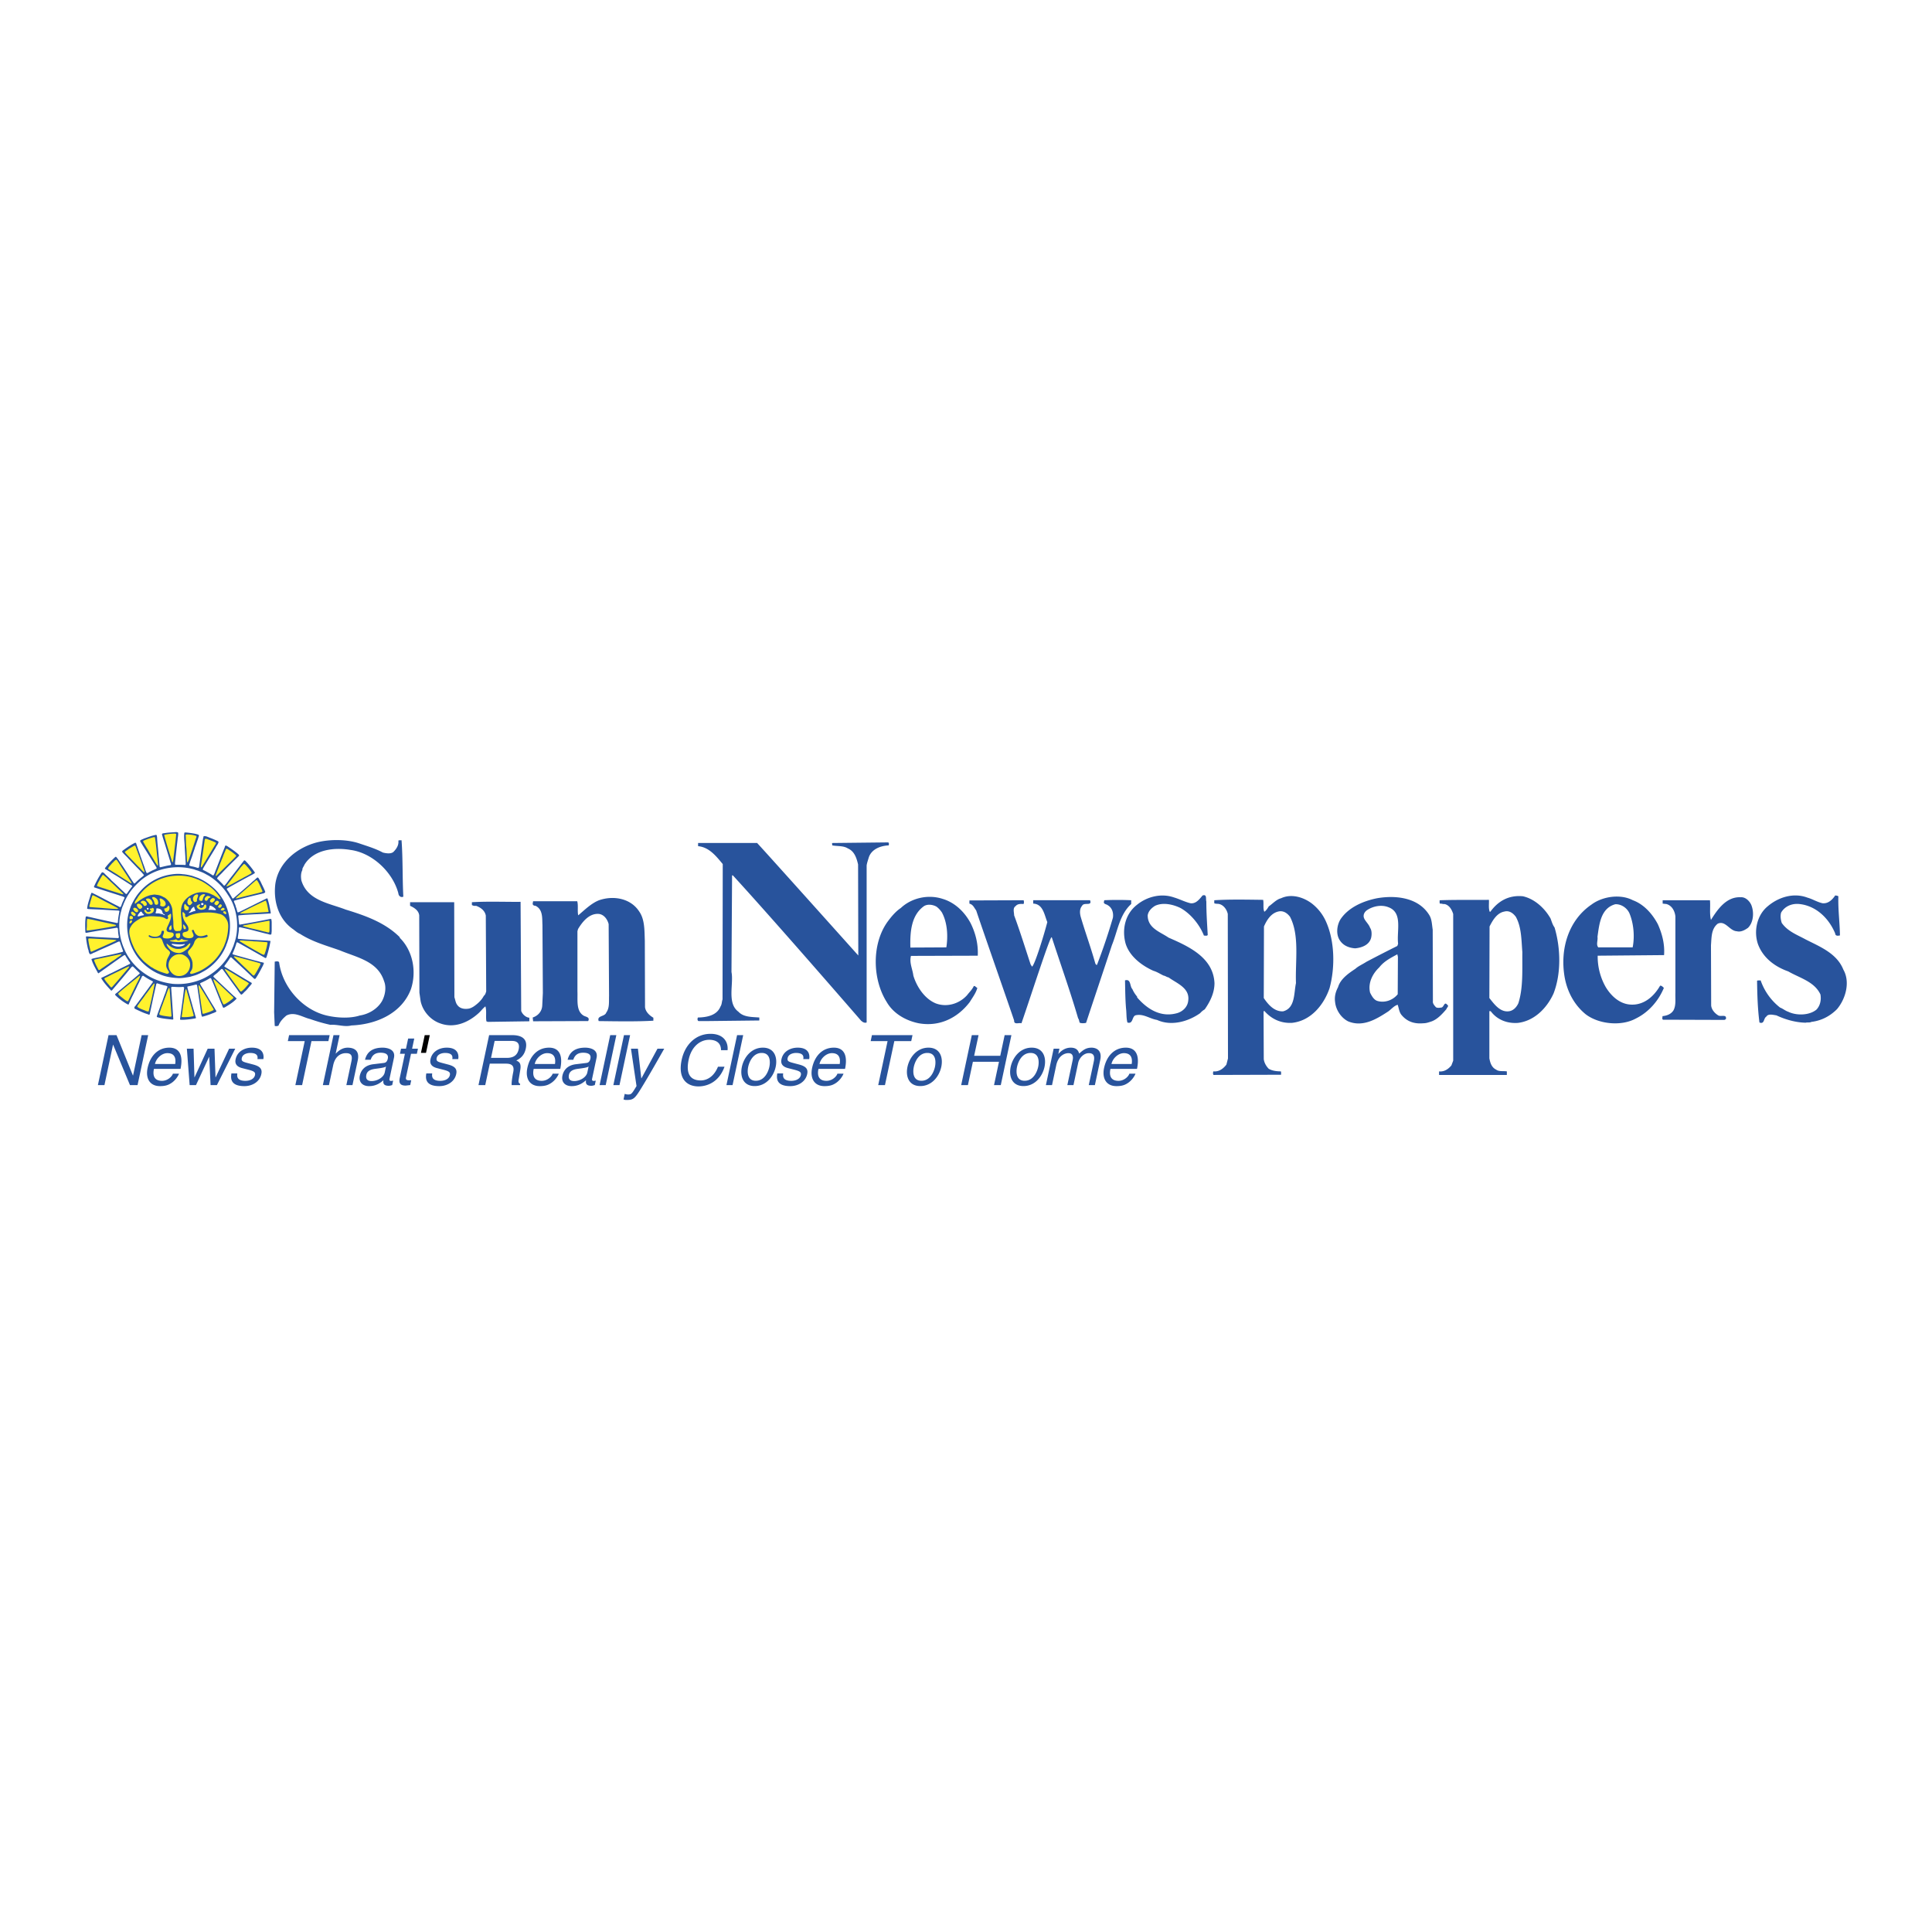<svg xmlns="http://www.w3.org/2000/svg" width="2500" height="2500" viewBox="0 0 192.756 192.756"><g fill-rule="evenodd" clip-rule="evenodd"><path fill="#fff" d="M0 0h192.756v192.756H0V0z"/><path d="M42.374 103.275h.506l-.376 1.77h-.507l.377-1.77z"/><path d="M38.198 85.058c.317.079.793.159 1.051-.06.297-.297.555-.674.496-1.13.099-.06.218-.02.317-.04.139 1.903.079 3.728.178 5.632-.258.119-.476-.08-.496-.337-.555-2.102-2.578-4.025-4.759-4.323-1.626-.278-3.688-.06-4.62 1.487-.06.178-.218.317-.198.516-.159.297-.159.693-.1 1.031.595 2.022 2.796 2.28 4.422 2.915 1.944.595 3.927 1.289 5.395 2.756v.059c1.309 1.289 1.705 3.371 1.11 5.136-.912 2.398-3.431 3.51-5.93 3.609-.713.178-1.368-.119-2.102-.061a16.475 16.475 0 0 1-2.003-.574c-.773-.178-1.567-.773-2.379-.357-.337.277-.655.615-.793 1.012-.099.039-.258.08-.377.02l-.06-1.348.06-5.057c.139-.02.337-.08.437.059.317 2.459 2.32 4.74 4.739 5.314 1.011.238 2.32.318 3.312 0 .892-.139 1.765-.654 2.22-1.447.298-.555.457-1.348.199-1.982-.634-2.003-2.717-2.36-4.422-3.074-1.349-.476-2.737-.853-3.966-1.646-.218-.079-.456-.277-.654-.437-1.448-.972-2.023-2.756-1.805-4.541.317-2.181 2.221-3.668 4.224-4.164 1.249-.297 2.855-.297 4.085.099.813.279 1.646.517 2.419.933zM88.606 84.046c.119.04.08.219.06.298-.833.04-1.705.377-1.983 1.189-.08.278-.179.536-.218.813v15.667c-.218.078-.396-.041-.555-.18-.139-.158-8.586-9.915-12.791-14.496h-.08l-.059 9.638c.238 1.189-.476 3.113.694 3.965.516.557 1.349.516 2.083.576v.297l-5.156.059h-.912c-.139-.078-.1-.256-.06-.355.892-.02 1.903-.199 2.26-1.111.139-.197.119-.477.199-.693l.02-13.505c-.674-.813-1.368-1.686-2.459-1.785v-.317h5.89c1.071 1.15 10.094 11.224 10.094 11.224l-.021-9.082c-.158-.674-.376-1.329-1.031-1.606-.436-.278-1.031-.199-1.547-.297l-.02-.238 5.592-.061zM118.768 90.115c.557.079.912-.417 1.211-.773.475-.159.297.377.377.595 0 1.15.078 2.241.139 3.352-.1.119-.258.04-.377.06-.416-1.071-1.309-2.182-2.34-2.757-.734-.356-1.746-.595-2.539-.218-.357.218-.674.535-.734.952 0 1.289 1.25 1.646 2.082 2.221 2.004.873 4.463 1.983 4.582 4.541 0 1.012-.477 1.904-.973 2.617a1.792 1.792 0 0 0-.455.377c-1.17.834-2.875 1.33-4.303.676-.754-.119-1.369-.656-2.162-.457-.357.158-.219.893-.793.715-.119-.438-.08-.953-.139-1.408-.08-.992-.08-1.865-.1-2.797.615-.178.457.596.734.873.119.277.277.516.475.754v.078c1.012 1.17 2.361 2.023 3.986 1.566.555-.158 1.051-.613 1.111-1.248.178-1.27-1.15-1.727-1.965-2.32-.178-.02-.316-.158-.494-.18-.338-.158-.654-.375-1.012-.475-1.15-.516-2.379-1.428-2.777-2.717-.396-1.448-.02-2.975 1.131-3.867.992-.812 2.42-1.189 3.709-.733.536.156 1.051.434 1.626.573zM181.828 90.115c.574.06.971-.337 1.27-.773.078 0 .217.02.316.079-.039 1.349.139 2.598.158 3.907-.197.04-.455.08-.475-.198-.615-1.487-1.885-2.756-3.57-2.935-.773-.079-1.467.238-1.824.853-.1.337-.039.714.061 1.031.594.853 1.547 1.19 2.379 1.646 1.389.714 3.113 1.369 3.768 3.015.713 1.25.219 2.936-.635 3.945-.713.715-1.566 1.15-2.559 1.27-.158.1-.396.02-.555.08-1.031-.02-2.043-.318-2.936-.734-.316-.039-.812-.199-1.01.139-.279.158-.16.773-.676.576-.178-1.389-.217-2.717-.238-4.166.1-.059.238-.02.357-.039a5.882 5.882 0 0 0 1.943 2.717c.277.1.516.318.814.416.812.396 2.102.377 2.814-.217.357-.377.496-.934.396-1.508-.594-1.289-2.082-1.646-3.211-2.301-1.35-.476-2.539-1.368-3.035-2.756-.436-1.328-.059-2.895.992-3.748 1.051-.893 2.559-1.388 3.967-.853.497.137.954.435 1.489.554zM174.729 90.293c.297.734.219 1.745-.336 2.281-.338.238-.715.437-1.111.337-.734-.04-1.131-1.11-1.904-.754-.654.516-.613 1.369-.674 2.162l.02 6.007c.041.398.338.754.695.973.236.178.891-.158.773.377l-.139.08-6.129-.02c-.139-.08-.039-.219-.059-.357.436-.041.873-.199 1.109-.596.258-.516.16-1.09.18-1.725v-7.635c-.061-.535-.338-1.07-.893-1.229l-.377-.04v-.337h4.719c.061.615-.059 1.348.1 1.963.654-1.051 1.547-2.34 2.975-2.261.476-.039.892.398 1.051.774zM63.779 90.948c.555.793.516 1.884.555 2.915l.02 6.624c.059.475.456.832.833 1.051v.297c-1.686.1-3.648.061-5.453.039-.218-.574.615-.416.753-.852.337-.457.258-1.07.278-1.666l-.04-7.159c-.119-.456-.436-.932-.951-1.012-.992-.099-1.686.813-2.103 1.507l-.06.218v6.009c.04.812-.158 1.924.595 2.398.198.139.694.139.476.555l-5.493.021-.04-.377c.555-.18.932-.635.952-1.211l.06-1.229-.04-6.802c-.04-.615.079-1.526-.694-1.903-.139 0-.298-.06-.278-.238l.04-.218h4.402c.119.437 0 .972.099 1.408.635-.536 1.309-1.209 2.083-1.507 1.429-.494 3.154-.197 4.006 1.132z" fill="#28539c"/><path d="M112.859 90.194c-1.17 1.071-1.35 2.697-1.924 4.105-.854 2.598-1.727 5.176-2.578 7.754-.197.039-.455.059-.635-.02-.059-.139-.059-.318-.158-.438-.793-2.717-1.746-5.373-2.617-8.05l-.041-.04c-.236.198-2.102 6.008-2.994 8.586-.258-.078-.752.18-.732-.277-.516-1.547-3.074-8.844-3.789-10.986-.217-.278-.297-.575-.673-.674v-.317l5.414-.02c.02.099.059.277-.02.376-.318-.02-.596-.02-.793.218-.299.198-.139.615-.139.912.594 1.606 1.109 3.272 1.645 4.898l.139.218c.258-.119 1.191-3.133 1.527-4.442-.297-.714-.416-1.805-1.408-1.844v-.337h5.672c.238.634-.615.159-.793.555-.277.317-.238.773-.119 1.17.457 1.547 1.012 3.054 1.447 4.621.061.04.08.139.158.099a59.324 59.324 0 0 0 1.588-4.7c.078-.516-.1-1.011-.516-1.249-.139-.119-.496-.099-.357-.417v-.079c.873-.04 1.805-.04 2.697 0v.378h-.001zM52 100.863c.119.336.476.654.812.674v.357l-4.145.059-.139-.059c-.079-.457.04-1.031-.099-1.488-.258.199-.457.477-.675.674-1.051.953-2.458 1.547-3.867 1.012-.952-.336-1.725-1.229-1.923-2.221l-.119-.832-.02-7.715c-.059-.496-.516-.773-.912-.952v-.357h4.402l.02 9.479c.099.277.119.596.337.832.258.318.714.377 1.13.299.317-.08.575-.277.833-.496.258-.219.496-.496.635-.773.159-.119.179-.277.238-.436l-.04-7.576c-.099-.516-.535-.813-.972-.972a.586.586 0 0 1-.416-.08v-.278c1.586-.099 3.529-.02 4.858-.039L52 100.863zM97.551 95.35c.059-1.15-.219-2.241-.695-3.212-.615-1.17-1.606-2.102-2.816-2.459-1.467-.476-3.113-.079-4.165.912-.535.357-.972.893-1.349 1.408-1.566 2.221-1.487 5.71-.059 7.972.674 1.17 1.923 1.863 3.192 2.121 2.102.377 3.907-.555 5.097-2.121.278-.457.614-.893.753-1.408-.119-.039-.238-.238-.355-.178-.179.375-.417.574-.675.912-.773.852-2.003 1.229-3.113.812-1.11-.457-1.903-1.646-2.241-2.777-.079-.654-.417-1.268-.238-1.962l6.664-.02zm-6.723-.813c-.04-1.546.079-3.212 1.348-4.125.357-.238.893-.159 1.25.04.198.139.416.377.555.595.536 1.012.615 2.32.436 3.471l-3.589.019zM130.846 90.115c-.834-.615-2.023-.972-3.035-.496-.475.119-.873.575-1.229.813-.1.178-.238.396-.438.535-.158-.337-.039-.813-.119-1.189-1.605-.02-3.33-.06-4.877.04v.297c.139.079.336.04.496.079.455.119.752.556.852.991l.02 14.417-.158.615c-.316.416-.754.734-1.309.674-.02.1-.059.299.039.357l6.723-.02c0-.119.02-.238-.02-.338-.436 0-.873-.059-1.209-.258-.258-.258-.457-.615-.496-.971l-.02-4.74c.02-.02.039-.059.078-.059.695.793 1.627 1.248 2.758 1.189 1.883-.199 3.172-1.785 3.746-3.451.576-2.121.516-4.759-.375-6.702a4.665 4.665 0 0 0-1.427-1.783zm-1.547 7.971c-.219 1.012-.061 2.5-1.289 2.816-.893.039-1.508-.713-1.924-1.328l.02-7.139c.277-.635.693-1.309 1.408-1.487.535-.139.932.178 1.189.516.971 1.863.516 4.401.596 6.622zM154.701 91.642c-.596-1.051-1.607-1.963-2.758-2.221-1.408-.139-2.479.476-3.252 1.547h-.059c-.139-.337-.061-.793-.08-1.189-1.705.02-3.193-.02-4.918.04 0 .099-.02.238.02.337.18-.02.299.06.477.04.477.119.715.556.854.991v14.635l-.18.477c-.297.355-.713.654-1.229.594v.357h6.762v-.357c-.357-.059-.793.041-1.07-.178-.457-.219-.596-.695-.674-1.131v-4.68c.039-.059.139-.02.178.039.635.814 1.625 1.191 2.676 1.111 1.646-.199 2.896-1.488 3.551-2.936.773-2.002.713-4.521.1-6.583-.201-.279-.279-.576-.398-.893zm-3.213 8.448c-.199.436-.555.793-1.031.812-.854.059-1.447-.812-1.863-1.328l.02-7.139c.297-.595.732-1.349 1.467-1.487.516-.139.893.178 1.15.516.574 1.031.555 2.3.654 3.529-.02 1.745.099 3.55-.397 5.097zM165.408 92.216c-.555-1.051-1.408-2.002-2.498-2.399-1.25-.655-3.035-.377-4.105.417-2.32 1.566-3.191 4.461-2.697 7.278.258 1.408.934 2.736 2.104 3.688 1.309.992 3.549 1.211 4.996.418 1.289-.635 2.262-1.766 2.797-3.055-.119-.1-.199-.238-.377-.219-.615 1.07-1.605 1.943-2.895 1.885-1.131-.039-2.004-.873-2.539-1.766a6.166 6.166 0 0 1-.793-3.113l6.623-.059c.08-1.111-.2-2.143-.616-3.075zm-2.517 2.301h-3.432c-.238-.278-.02-.694-.078-1.051.178-1.25.316-2.856 1.785-3.252.594-.02 1.168.376 1.406.912.418 1.011.535 2.3.319 3.391z" fill="#28539c"/><path d="M144.309 100.684c.021-.139.299-.316.08-.436-.297-.377-.318.258-.596.277-.158.02-.396.061-.535-.039-.139-.16-.336-.357-.297-.615l-.02-7.119c-.08-.496-.08-1.031-.338-1.448-1.051-1.725-3.271-2.022-5.215-1.686-1.389.278-2.855.912-3.648 2.102-.377.615-.477 1.567-.02 2.162.336.476.893.694 1.486.734.635-.06 1.389-.317 1.586-1.031.08-.317.08-.773-.098-1.011-.119-.357-.457-.635-.596-.952-.139-.337.039-.654.316-.833.576-.376 1.408-.555 2.104-.277 1.467.535.812 2.36.971 3.648l-.078.219a147.185 147.185 0 0 0-3.094 1.586c-.357.239-.793.417-1.092.694-.693.457-1.486 1.012-1.725 1.824-.238.457-.377.932-.297 1.488.078.793.594 1.566 1.289 1.924 1.506.635 2.895-.258 4.025-.992.297-.219.594-.576.932-.654.119.338.139.734.396 1.031.535.635 1.25.893 2.141.812.318 0 .576-.1.873-.197.598-.239 1.034-.735 1.45-1.211zm-4.858-1.487c-.496.613-1.309.873-2.004.674-.375-.1-.594-.516-.752-.832-.238-.992.277-1.924.912-2.52.475-.615 1.15-.952 1.805-1.309l.059.258-.02 3.729zM14.131 103.275h.653l-1.06 4.985h-.757l-1.677-4.026h-.014l-.856 4.026h-.653l1.061-4.985h.797l1.636 4.026h.014l.856-4.026zM17.859 107.121c-.058.174-.333.688-.856.992-.19.111-.456.25-1.039.25-1.021 0-1.46-.77-1.237-1.818.239-1.125.972-2.02 2.172-2.02 1.049 0 1.385.832 1.112 2.117h-2.652c-.161.756.1 1.193.801 1.193.576 0 1.011-.443 1.089-.715h.61v.001zm-.378-.965c.085-.562-.041-1.084-.783-1.084-.562 0-1.117.521-1.237 1.084h2.02zM19.553 108.26h-.632l-.276-3.631h.667l.087 2.853h.014l1.308-2.853h.68l.101 2.853h.014l1.342-2.853h.611l-1.827 3.631h-.632l-.137-2.813h-.014l-1.306 2.813zM25.685 105.664c.042-.23.04-.611-.731-.611-.188 0-.735.062-.831.514-.063.299.109.367.556.486l.578.152c.717.188.921.465.816.957-.159.75-.873 1.201-1.692 1.201-1.437 0-1.364-.832-1.292-1.27h.59c-.04.283-.054.742.807.742.437 0 .87-.174.956-.576.062-.291-.119-.389-.611-.521l-.671-.172c-.48-.125-.759-.383-.652-.883.17-.797.906-1.158 1.621-1.158 1.298 0 1.185.957 1.146 1.139h-.59zM28.843 103.275h4.047l-.127.598h-1.687l-.933 4.387h-.674l.933-4.387h-1.686l.127-.598zM35.167 108.26h-.611l.505-2.375c.105-.492.034-.812-.549-.812-.5 0-1.076.293-1.27 1.209l-.421 1.979h-.61l1.06-4.984h.61l-.391 1.84h.014c.222-.229.604-.59 1.188-.59.562 0 1.221.229 1.001 1.264l-.526 2.469zM36.418 105.732c.212-.867.86-1.207 1.756-1.207.292 0 1.329.082 1.131 1.014l-.444 2.088c-.032.154.03.217.155.217.056 0 .135-.016.208-.029l-.094.445c-.11.027-.209.068-.348.068-.542 0-.566-.277-.527-.555-.291.256-.729.59-1.438.59-.667 0-1.048-.424-.916-1.049.065-.305.306-1.012 1.346-1.137l1.033-.125c.148-.016.334-.07.411-.432.081-.381-.152-.59-.729-.59-.694 0-.881.424-.982.701h-.562v.001zm2.092.674c-.113.076-.278.131-1.055.229-.307.041-.806.133-.902.59-.084.396.066.633.524.633.569 0 1.203-.369 1.307-.854l.126-.598zM41.007 105.137l-.502 2.359c-.061.285.183.285.308.285h.215l-.102.479c-.227.021-.406.049-.469.049-.604 0-.663-.34-.57-.777l.509-2.395h-.493l.108-.508h.493l.216-1.014h.611l-.216 1.014h.583l-.108.508h-.583zM45.127 105.664c.042-.23.04-.611-.731-.611-.187 0-.735.062-.831.514-.063.299.109.367.556.486l.578.152c.717.188.922.465.817.957-.16.75-.873 1.201-1.692 1.201-1.437 0-1.364-.832-1.292-1.27h.59c-.04.283-.054.742.807.742.438 0 .87-.174.956-.576.062-.291-.119-.389-.611-.521l-.671-.172c-.48-.125-.759-.383-.653-.883.17-.797.906-1.158 1.621-1.158 1.298 0 1.185.957 1.146 1.139h-.59zM48.413 108.26h-.674l1.061-4.984h2.304c.819 0 1.578.285 1.354 1.34-.157.736-.589 1.006-.948 1.193.259.119.518.244.397.938l-.15.902c-.052.277-.04.381.144.5l-.024.111h-.827c-.033-.307.108-1.062.147-1.25.087-.41.105-.889-.7-.889h-1.631l-.453 2.139zm.577-2.715h1.562c.493 0 1.04-.125 1.197-.861.164-.77-.385-.832-.718-.832h-1.68l-.361 1.693zM55.748 107.121c-.058.174-.333.688-.857.992-.19.111-.456.25-1.039.25-1.021 0-1.46-.77-1.237-1.818.239-1.125.971-2.02 2.172-2.02 1.048 0 1.385.832 1.111 2.117h-2.651c-.161.756.1 1.193.801 1.193.576 0 1.011-.443 1.089-.715h.611v.001zm-.378-.965c.085-.562-.041-1.084-.783-1.084-.562 0-1.117.521-1.236 1.084h2.019zM56.632 105.732c.212-.867.861-1.207 1.756-1.207.291 0 1.329.082 1.131 1.014l-.444 2.088c-.033.154.03.217.155.217.056 0 .135-.016.208-.029l-.095.445c-.11.027-.209.068-.348.068-.542 0-.566-.277-.528-.555-.291.256-.729.59-1.438.59-.666 0-1.048-.424-.915-1.049.065-.305.306-1.012 1.346-1.137l1.033-.125c.148-.016.334-.07.411-.432.081-.381-.152-.59-.729-.59-.694 0-.881.424-.982.701h-.561v.001zm2.092.674c-.113.076-.278.131-1.055.229-.308.041-.806.133-.903.59-.084.396.067.633.525.633.569 0 1.203-.369 1.306-.854l.127-.598zM60.432 108.26h-.611l1.06-4.985h.611l-1.06 4.985zM61.806 108.26h-.611l1.06-4.985h.611l-1.06 4.985zM65.597 104.629h.673c-.676 1.188-1.345 2.375-2.062 3.561-.889 1.473-.969 1.555-1.754 1.555-.09 0-.153-.027-.245-.055l.118-.557a.926.926 0 0 0 .354.064c.32 0 .374-.092.825-.84l-.554-3.729h.694l.336 2.957h.014l1.601-2.956zM71.936 104.775c-.001-.875-.696-1.035-1.175-1.035-.902 0-1.773.666-2.052 1.979-.25 1.174-.025 2.076 1.21 2.076.438 0 1.238-.209 1.714-1.369h.652c-.678 1.883-2.223 1.965-2.597 1.965-1.131 0-2.085-.734-1.678-2.65.327-1.535 1.427-2.596 2.878-2.596 1.284 0 1.78.797 1.701 1.631h-.653v-.001zM73.089 108.26h-.611l1.061-4.985h.61l-1.06 4.985zM76.111 104.525c1.159 0 1.479.979 1.279 1.916-.199.936-.935 1.916-2.094 1.916-1.16 0-1.479-.98-1.279-1.916.199-.937.935-1.916 2.094-1.916zm-.703 3.303c.875 0 1.247-.9 1.35-1.387s.115-1.389-.76-1.389-1.247.902-1.351 1.389c-.102.487-.113 1.387.761 1.387zM80.144 105.664c.042-.23.04-.611-.73-.611-.188 0-.735.062-.832.514-.063.299.109.367.557.486l.578.152c.717.188.921.465.816.957-.159.75-.873 1.201-1.692 1.201-1.437 0-1.364-.832-1.292-1.27h.59c-.04.283-.054.742.807.742.438 0 .87-.174.956-.576.062-.291-.119-.389-.611-.521l-.672-.172c-.479-.125-.758-.383-.652-.883.169-.797.906-1.158 1.621-1.158 1.298 0 1.185.957 1.146 1.139h-.59zM84.158 107.121c-.058.174-.333.688-.856.992-.19.111-.456.25-1.039.25-1.021 0-1.46-.77-1.237-1.818.239-1.125.971-2.02 2.172-2.02 1.048 0 1.385.832 1.111 2.117h-2.651c-.161.756.1 1.193.801 1.193.576 0 1.011-.443 1.089-.715h.61v.001zm-.378-.965c.085-.562-.04-1.084-.783-1.084-.562 0-1.117.521-1.236 1.084h2.019zM86.994 103.275h4.047l-.128.598h-1.686l-.934 4.387h-.673l.933-4.387h-1.686l.127-.598zM92.633 104.525c1.159 0 1.479.979 1.279 1.916-.199.936-.936 1.916-2.094 1.916-1.159 0-1.479-.98-1.279-1.916.2-.937.935-1.916 2.094-1.916zm-.703 3.303c.875 0 1.247-.9 1.351-1.387s.115-1.389-.76-1.389-1.247.902-1.35 1.389c-.104.487-.115 1.387.759 1.387zM100.234 103.275h.674l-1.06 4.985h-.674l.494-2.326h-2.602l-.496 2.326h-.673l1.061-4.985h.673l-.44 2.063h2.604l.439-2.063zM102.932 104.525c1.158 0 1.479.979 1.279 1.916-.199.936-.936 1.916-2.096 1.916-1.158 0-1.479-.98-1.279-1.916.201-.937.935-1.916 2.096-1.916zm-.703 3.303c.875 0 1.246-.9 1.35-1.387s.115-1.389-.76-1.389-1.246.902-1.35 1.389-.115 1.387.76 1.387zM105.123 104.629h.576l-.109.514h.014c.172-.195.574-.617 1.229-.617.652 0 .775.395.838.59.379-.34.674-.59 1.236-.59.389 0 1.082.201.865 1.221l-.535 2.514h-.611l.5-2.346c.105-.5.025-.842-.494-.842-.514 0-.957.486-1.061.973l-.471 2.215h-.611l.535-2.514c.064-.305.023-.674-.428-.674-.346 0-1.004.223-1.215 1.209l-.42 1.979h-.611l.773-3.632zM113.287 107.121c-.057.174-.334.688-.855.992-.191.111-.457.25-1.039.25-1.021 0-1.461-.77-1.238-1.818.24-1.125.971-2.02 2.172-2.02 1.049 0 1.385.832 1.111 2.117h-2.65c-.162.756.1 1.193.801 1.193.576 0 1.01-.443 1.088-.715h.61v.001zm-.377-.965c.084-.562-.041-1.084-.783-1.084-.562 0-1.117.521-1.236 1.084h2.019zM17.773 83.078c.029.243-.047.477-.057.719-.033.262-.066.542-.095.814l-.104.929c-.01.214-.062.471-.057.68.004.02.028.034.043.053.314.009.662 0 .966.028.047-.004.042-.052.062-.081-.009-.243-.033-.514-.042-.776l-.058-.885c-.004-.495-.1-.966-.042-1.471.066-.057.162-.024.252-.024.371.043.747.086 1.095.19.043.015.1.034.105.09.019.119-.062.195-.072.305-.076.224-.157.448-.233.676-.034.105-.09.2-.105.314-.028.066-.043.147-.076.209-.023.096-.062.181-.09.272-.081.281-.186.547-.281.818-.029.138-.095.257-.105.405.143.1.329.09.486.143.138.028.267.085.404.109.114-.033.096-.181.119-.281.128-.866.229-1.747.362-2.613l.067-.276c.238-.038.447.1.662.172.238.09.471.19.705.3.043.028.119.057.119.128-.043.219-.224.371-.305.576-.4.657-.805 1.3-1.19 1.962-.023.066-.085.124-.071.195.052.062.138.09.214.124.257.143.515.276.767.448.024 0 .053.023.076.004.129-.181.172-.395.262-.595.286-.728.557-1.466.857-2.189.019-.072.038-.153.095-.195.138.023.243.119.357.19.319.214.652.447.942.709.02.048.086.095.029.148-.547.533-1.076 1.038-1.59 1.585-.181.209-.433.409-.585.628.01.091.095.134.148.186.171.181.366.347.514.542.024.005.057.019.086.005.2-.214.357-.457.528-.681.486-.61.929-1.195 1.399-1.805.034-.033.077-.028.114-.009.357.357.7.79.981 1.204-.009.09-.128.11-.181.163a83.9 83.9 0 0 0-2.604 1.428.093.093 0 0 0-.005.095c.038.043.047.1.095.128.038.081.105.157.143.229.09.162.205.324.286.5.033.029.076.066.119.033.662-.581 1.343-1.143 1.985-1.737.138-.086.247-.219.381-.333.033 0 .071-.029.1 0 .105.1.129.238.229.352.029.096.086.162.115.257.124.252.257.509.357.766.052.096-.062.134-.104.177-.991.238-1.981.466-2.957.738-.038.014-.047.038-.052.066.034.153.119.286.162.433.02.1.053.19.096.281.01.095.052.176.066.267.015.048.015.109.071.128.1-.014.186-.067.276-.109.871-.419 1.737-.866 2.614-1.29.033-.01.057.014.071.038.076.262.157.529.205.805-.01.01-.014.02-.01.033.062.038.029.148.062.215.019.133.067.266.057.409-.062.043-.147-.01-.219.019-.476.024-.919.057-1.395.071l-.933.052-.633.053c-.029.005-.048.038-.057.062.028.271.052.562.09.838l.048.029a91.072 91.072 0 0 0 3.008-.562c.052-.005.143-.023.162.038l.028.248v.904a2.59 2.59 0 0 1-.038.338c-.147.081-.291-.043-.442-.048l-.167-.042-.943-.243a30.904 30.904 0 0 0-1.604-.381c-.143.043-.047.219-.085.324-.024.262-.081.514-.105.781.004.038.038.052.072.062 1.019.086 2.099.119 3.156.195.048.024.024.09.019.129a10.89 10.89 0 0 1-.381 1.499c-.019.029-.028.062-.057.086l-.071-.004c-.919-.519-1.853-1.057-2.776-1.562-.043-.005-.077.033-.09.067a7.21 7.21 0 0 1-.396 1.057c-.01.043.024.076.058.085.747.219 1.5.424 2.252.624.166.043.333.076.49.138.109 0 .205.047.309.062.024.018.01.052.015.08-.01.053-.053.086-.057.143a19.63 19.63 0 0 1-.562 1.043c-.081.115-.144.262-.253.357-.138-.01-.219-.162-.324-.238-.295-.281-.542-.523-.852-.805a88.158 88.158 0 0 0-1.205-1.114c-.071-.028-.1.047-.143.086-.167.29-.367.524-.548.795.015.061.086.08.129.113.862.516 1.742 1.057 2.604 1.557.038.119-.109.195-.152.285-.19.201-.324.41-.533.582-.119.109-.205.256-.367.309-.181-.189-.305-.398-.457-.609a144.17 144.17 0 0 1-1.391-1.928c-.038-.014-.081-.053-.119-.02-.114.076-.19.186-.29.258-.038.043-.091.086-.129.133-.038.02-.076.057-.114.082-.081.07-.19.137-.267.229-.019.057.043.1.081.143.643.613 1.295 1.223 1.947 1.838.038.004.038.051.076.051.066.068.128.129.205.195l-.01.039c-.348.371-.762.609-1.162.852-.052.01-.095.053-.157.033-.095-.123-.119-.305-.2-.441-.338-.83-.647-1.666-1.014-2.48-.028-.043-.081-.025-.123-.016-.3.186-.61.338-.929.477-.095.072.014.158.033.234.367.6.724 1.203 1.081 1.799.128.209.262.404.38.633a.317.317 0 0 1 .09.176c-.171.125-.376.168-.562.252a8.417 8.417 0 0 1-.857.271c-.104-.146-.1-.352-.133-.537-.104-.824-.238-1.633-.348-2.451-.023-.082-.014-.191-.1-.229-.286.066-.571.137-.862.195-.057.018-.029.08-.029.119.181.689.391 1.371.571 2.061.058.143.076.301.138.438.034.162.081.32.138.473 0 .037.005.084-.043.09-.485.086-.985.156-1.504.143-.071-.086-.005-.195-.005-.291.124-.98.271-1.928.376-2.912-.052-.115-.181-.062-.286-.068-.304.025-.619-.014-.928-.018-.128.033-.057.195-.066.285.076.957.133 1.961.2 2.932 0 .039-.043.033-.062.053-.538-.062-1.085-.096-1.581-.256-.014-.109.048-.201.072-.301.162-.443.324-.885.495-1.324.095-.262.176-.527.286-.779.028-.115.081-.225.109-.338.029-.105.104-.201.086-.32-.119-.076-.271-.08-.41-.123-.2-.057-.405-.109-.604-.182-.128.029-.09.182-.133.271l-.257 1.143c-.114.562-.238 1.125-.357 1.686-.071.076-.167-.01-.243-.029-.409-.127-.79-.318-1.176-.498-.014-.025-.038-.025-.057-.033-.09-.035-.034-.115-.043-.188.119-.1.186-.236.286-.352.524-.715 1.042-1.404 1.552-2.123.02-.08-.085-.096-.133-.133a7.12 7.12 0 0 1-.819-.49c-.167-.02-.167.189-.243.285-.119.242-.238.494-.366.732-.02.086-.076.158-.1.229-.095.205-.2.387-.286.59-.176.324-.324.678-.472 1.016-.066.051-.124-.035-.186-.049a5.472 5.472 0 0 1-1.161-.895c-.01-.113.133-.186.204-.238.743-.646 1.485-1.219 2.238-1.885.033-.072-.052-.109-.085-.152-.21-.186-.381-.386-.595-.571-.081.015-.124.058-.176.124-.624.771-1.276 1.523-1.909 2.275-.033.004-.062.023-.091 0-.371-.4-.7-.762-.966-1.199-.005-.102.119-.096.181-.139.2-.096.405-.191.6-.295.076-.029.147-.072.224-.1.619-.301 1.228-.615 1.847-.914.086-.119-.071-.196-.119-.301-.119-.186-.243-.362-.343-.552-.024-.023-.066-.043-.1-.023-.286.171-.533.371-.819.562l-.743.528c-.319.234-.676.477-1 .719-.081 0-.086-.094-.124-.143-.181-.328-.357-.646-.495-.985-.019-.1-.09-.19-.085-.291.029-.033.076-.019.104-.043.329-.085.676-.133 1.009-.219.671-.143 1.348-.276 2.004-.462.072-.081-.019-.176-.038-.257-.085-.243-.176-.48-.248-.728-.024-.048-.076-.043-.119-.034-.128.043-.242.109-.366.162a63.62 63.62 0 0 1-1.404.628c-.219.095-.434.205-.648.3-.157.038-.276.167-.442.171-.124-.114-.138-.291-.162-.442-.034-.005-.015-.043-.034-.058a8.286 8.286 0 0 1-.214-1.247l.048-.033.957.066c.728.038 1.471.081 2.209.109.147-.062.019-.233.033-.352-.053-.195-.029-.429-.072-.628-.028-.053-.09-.062-.143-.048-.99.167-1.985.31-2.961.495-.052.005-.114 0-.128-.057-.015-.515-.039-1.067.042-1.548.128-.076.243.033.372.029.904.209 1.804.415 2.718.595.053.01.105-.005.115-.057.009-.381.09-.748.152-1.119-.023-.043-.076-.053-.128-.058l-1.2-.066c-.6-.048-1.195-.057-1.794-.09-.029-.024-.09.005-.1-.052.048-.472.224-.905.348-1.357.042-.067.042-.157.104-.214.096.024.176.076.262.114.805.396 1.609.852 2.414 1.243.057.043.124.085.2.067.1-.114.114-.276.181-.41.066-.176.166-.338.224-.519.005-.066-.066-.066-.104-.091-.143-.071-.31-.095-.458-.157-.814-.257-1.628-.519-2.447-.776-.048-.024-.048-.086-.024-.119a9.65 9.65 0 0 1 .733-1.338.207.207 0 0 1 .109-.057.45.45 0 0 1 .2.133c.229.252.5.448.69.686.057.048.095.081.143.134.276.238.562.528.833.78.138.124.29.271.433.409.028.015.071.029.105.015.167-.243.342-.49.538-.738.01-.029.015-.047-.004-.076-.605-.381-1.229-.8-1.852-1.167a24.811 24.811 0 0 0-.819-.5c-.043-.023-.043-.071-.019-.104.3-.405.643-.752 1.005-1.09.023-.023.076-.038.104-.014.252.29.438.633.671.952.367.552.714 1.104 1.09 1.671.019.033.057.014.09.019.271-.267.528-.504.819-.714.023-.048.119-.072.081-.143a9.207 9.207 0 0 0-.648-.7l-.89-.928c-.19-.229-.447-.429-.624-.671.005-.077.09-.143.152-.181.362-.262.738-.519 1.133-.714.062-.024.105.024.124.071.033.104.066.205.1.305.095.271.181.548.286.814.033.171.119.324.162.491.033.057.038.124.071.176.053.19.134.367.195.553.076.204.119.428.238.609.143.005.242-.124.376-.162.195-.119.414-.181.609-.3 0-.133-.109-.224-.171-.342-.476-.776-.952-1.523-1.428-2.29-.019-.048-.081-.104-.029-.157.114-.1.252-.128.376-.195.2-.066.399-.143.604-.209.195-.071.4-.119.609-.162.066.052.062.147.081.224.024.557.095 1.095.143 1.667.014.147.019.31.043.443.019.276.042.566.071.842.01.024.023.057.052.066.343-.071.676-.171 1.033-.214.133-.1-.033-.252-.033-.386-.248-.804-.491-1.619-.748-2.418-.009-.109-.081-.19-.062-.314.072-.081.186-.057.286-.081.362-.062.724-.066 1.1-.1.085-.001.171.008.218.061z" fill="#28539c"/><path d="M20.678 87.292c.038.014.071.047.109.056.775.471 1.499 1.162 1.966 1.951.076.093.124.205.19.299.752 1.251.942 3.09.429 4.514-.043.131-.076.271-.143.393-.548 1.447-1.862 2.744-3.333 3.287a6.13 6.13 0 0 1-2.661.367c-.933-.119-1.804-.387-2.576-.877a7.62 7.62 0 0 1-.781-.578c-.638-.57-1.166-1.251-1.48-2.026-.495-1.069-.647-2.488-.343-3.655.071-.233.109-.481.229-.7.033-.126.095-.248.147-.369a5.528 5.528 0 0 1 1.138-1.662c.109-.126.262-.252.381-.369 1.414-1.256 3.566-1.732 5.475-1.163.143.065.314.084.457.164.282.088.539.219.796.368z" fill="#fff"/><path d="M18.23 87.22c.319.014.628.09.933.161.219.076.443.157.662.233.052.053.124.048.176.091.523.247.976.581 1.404.976a5.053 5.053 0 0 1 1.434 2.628c.166.8.143 1.686-.077 2.452-.062.157-.09.324-.171.467-.028.081-.033.181-.09.237-.024.067-.048.138-.085.205-.434.914-1.238 1.785-2.147 2.267-.162.09-.31.176-.48.242-.257.129-.548.186-.819.275-.428.072-.881.166-1.328.119-.671-.037-1.299-.166-1.871-.447h-.023a5.499 5.499 0 0 1-2-1.604 5.466 5.466 0 0 1-.814-1.581 5.57 5.57 0 0 1-.229-2.095c.052-.523.195-1.009.372-1.48.248-.528.543-1.052.957-1.485a5.06 5.06 0 0 1 2.68-1.571c.474-.1 1.012-.166 1.516-.09z" fill="#28539c"/><path d="M19.678 87.729c.143.029.261.123.395.166.271.142.528.312.776.493.452.322.88.795 1.152 1.264 0 .023-.029.043-.043.052-.18 0-.257-.161-.404-.232-.143-.085-.276-.185-.442-.237-.51-.289-1.238-.289-1.771-.052-.462.175-.933.559-1.143 1.018-.314.753-.004 1.601-.062 2.377-.033.118-.057.274-.195.303-.186 0-.457.085-.548-.123-.143-.256-.071-.62-.109-.923-.033-.36-.071-.729-.09-1.089-.024-.199-.1-.374-.176-.549-.062-.071-.091-.157-.148-.228-.162-.18-.338-.393-.562-.469a1.532 1.532 0 0 0-.738-.228c-.186-.057-.371.019-.552.033-.324.09-.638.223-.914.417-.205.123-.405.27-.586.426a.065.065 0 0 1-.066-.009c-.024-.251.214-.421.305-.635a4.952 4.952 0 0 1 2.923-2.013c.876-.199 1.895-.175 2.714.128.093.03.193.068.284.11z" fill="#fff22d"/><path d="M20.299 90.164c-.005.029.014.081-.029.105-.043.028-.095.047-.147.028a.13.13 0 0 1-.057-.114c0-.033.019-.057.042-.076.067-.029.162-.015.191.057zM21.138 90.417c.16.072.283.185.402.312 0 .022.004.048-.014.062a.48.48 0 0 1-.065.018c-.207-.015-.414-.051-.624-.025-.015-.007-.036-.004-.043-.025v-.021c.087-.091.105-.226.124-.341.018-.047.076-.036.112-.033.032.028.076.028.108.053zM19.366 90.492c.037.118.063.241.145.337-.041.097-.163.067-.24.107a5.733 5.733 0 0 1-.415.152c-.03-.011-.008-.041 0-.056.085-.085.192-.163.207-.289.056-.107.145-.17.226-.252.025.001.055-.022.077.001zM16.164 90.902c.058.097.046.236.162.287.043.035.116.039.128.104-.089.035-.159-.05-.236-.077-.159-.031-.31-.093-.48-.089-.073.004-.166.016-.224-.035.039-.131.112-.259.077-.41 0-.027.031-.046.058-.054.209.003.433.077.515.274zM14.826 90.638c.014.028 0 .057-.014.081-.019.023-.067.038-.1.023a.067.067 0 0 1-.062-.047c-.004-.043.005-.095.048-.11.052-.019.109.005.128.053z" fill="#fff"/><path d="M18.488 91.213c-.019.084-.042.196.023.271.159.061.266-.093.406-.145.657-.261 1.412-.321 2.172-.293.247.028.494.046.718.121.345.028.643.284.797.583.163.238.182.559.159.862a5.095 5.095 0 0 1-.377 1.669c-.019.009-.01.027-.01.046-.303.644-.68 1.245-1.235 1.73a5.337 5.337 0 0 1-1.333.881c-.228.088-.457.182-.699.229-.056 0-.098-.014-.135-.057-.046-.117.075-.162.098-.262.182-.236.145-.572.13-.871-.046-.08-.028-.187-.089-.261-.018-.075-.06-.13-.088-.196-.103-.2-.392-.41-.215-.671.261-.247.503-.55.587-.886.088-.177.229-.368.443-.396.303.028.597.014.857-.117a.073.073 0 0 0 .01-.098c-.01-.038-.056-.061-.075-.093-.303.126-.774.261-1.044-.019-.145-.116-.201-.293-.271-.452-.047-.046-.098.014-.149.01-.07.074.023.14.032.205.037.13.145.247.098.405-.065.168-.247.187-.4.201-.238-.009-.541-.051-.662-.28-.014-.089-.037-.219.042-.275.158-.111.419-.046.513-.256.089-.396-.28-.662-.419-.97-.117-.224-.149-.484-.167-.736 0-.042.019-.079.046-.103.097.048.153.15.237.224z" fill="#fff22d"/><path d="M14.166 91.025c.005.043.052.072.066.11.038.047.152.081.128.162-.128.062-.295.028-.419.105-.076-.015-.167.085-.209-.015.029-.167.171-.281.267-.409.048-.048.148-.028.167.047z" fill="#fff"/><path d="M17.057 91.199c.038.291-.043.563-.151.808-.057.157-.137.305-.203.452-.056.115-.104.25-.075.383.123.235.434.125.623.24.08.065.094.171.065.259a.524.524 0 0 1-.245.226c-.208.088-.472.079-.693.033-.066-.023-.132-.069-.146-.139-.005-.088.047-.166.071-.254a.536.536 0 0 0 .047-.323c-.061-.037-.127-.014-.188-.023-.08.116-.052.282-.151.378-.137.166-.368.231-.604.217-.179-.014-.354-.051-.49-.152-.042-.027-.057.028-.075.042-.01.027-.005.055-.005.083.278.23.702.171 1.046.125.123-.019.217.102.269.185.132.305.207.65.462.9.127.148.41.263.334.508-.094.254-.273.476-.325.743-.024.208-.076.421-.01.624.057.156.146.305.245.434.01.055-.005.119-.052.152-.113.111-.264.014-.387-.014-.283-.094-.584-.18-.834-.332-.188-.064-.339-.195-.514-.277a9.466 9.466 0 0 1-.75-.596c-.424-.448-.806-.946-1.037-1.519a3.804 3.804 0 0 1-.25-.679c-.118-.402-.24-.919.056-1.279-.014-.037.028-.032.033-.065.217-.337.613-.544.943-.743.198-.06.387-.139.608-.147.419-.074.858-.005 1.296.009.151.037.316.051.448.134.094.032.165.134.278.102.033-.023.057-.042.07-.079.062-.111-.127-.23.028-.3.099-.028.142-.152.25-.139l.013.023zM20.46 89.269c0 .057-.058.075-.084.115-.106.132-.124.313-.19.463-.075.066-.198.026-.273-.013-.092-.119-.018-.273.026-.393.11-.132.27-.251.455-.225.022.009.053.027.066.053zM19.759 89.3c.018.211-.154.357-.102.578-.004.049-.062.08-.102.102-.053.018-.128.022-.177-.009-.11-.102-.137-.243-.114-.397a.475.475 0 0 1 .357-.34c.046.009.129-.009.138.066zM21.001 89.472c.009.08-.088.08-.132.119-.167.075-.15.393-.388.247a.095.095 0 0 1-.057-.075c-.026-.163.097-.278.211-.349.124-.061.256.005.366.058zM15.742 89.843c.034.111.077.273 0 .38-.056.047-.137.051-.209.038-.132-.051-.111-.213-.167-.32-.026-.149-.184-.239-.184-.393.039-.073.141-.034.205-.039.146.07.299.172.355.334zM19.007 89.614c.035.105.018.238.11.322.04.044.088.102.057.176-.093.08-.167.243-.313.186-.098-.031-.128-.15-.168-.234.009-.199.053-.393.229-.494.036-.005.076.004.085.044zM21.435 89.709c.018.155-.132.265-.251.331-.102.026-.177-.04-.234-.097-.004-.159.124-.278.256-.34.096-.004.189.031.229.106zM15.154 89.897c.034.103.124.213.056.329-.047.063-.149.051-.222.034-.06-.025-.077-.094-.132-.132v-.018c-.09-.136-.213-.217-.291-.35a.087.087 0 0 1 .06-.09c.222-.088.427.043.529.227zM16.461 89.95c.047.106.111.252.034.367-.068.085-.158.145-.273.128-.089-.03-.204-.03-.251-.124.081-.23-.021-.435-.047-.657.039-.047.103-.008.154-.013.14.064.273.166.383.299zM14.609 90.071c.021.072.068.171.008.243a.284.284 0 0 1-.235.068c-.081-.094-.145-.269-.294-.281-.042-.021-.046-.077-.042-.111a.273.273 0 0 1 .277-.119c.128.016.218.097.286.2zM21.839 89.974c.026.044.004.098-.004.142-.08.088-.154.242-.296.189-.053-.053-.154-.07-.15-.163.018-.11.102-.177.181-.243.04-.031.102-.031.15-.022a.372.372 0 0 1 .119.097zM14.166 90.391c.017.043.042.09.025.137-.064.081-.154.184-.269.153a.591.591 0 0 1-.256-.328c-.013-.064-.013-.154.068-.167.188-.067.333.073.432.205zM18.496 90.19c.071.119.159.233.295.269.066.08.049.208.004.292a.23.23 0 0 1-.247.057c-.106-.018-.142-.119-.172-.208.009-.146-.044-.309.075-.41h.045zM19.975 90.283c0 .048-.042.071-.076.09-.028.005-.062.029-.038.062a.294.294 0 0 0 .167.147c.119.034.195-.047.271-.104.066-.076.062-.276.224-.219.066.062.076.176.053.266-.096.214-.324.238-.528.248-.176-.028-.367-.133-.419-.319-.015-.057.009-.109.062-.128.098-.019.203-.201.284-.043zM22.116 90.3c.049.101-.048.167-.101.233-.044.027-.093.058-.146.036-.044-.018-.088-.04-.106-.084 0-.119.102-.176.168-.251.062-.035.145.004.185.066zM16.88 90.421a.506.506 0 0 1-.039.423c-.077.089-.179.158-.303.127-.111-.046-.094-.175-.154-.256a.07.07 0 0 1 .047-.081.377.377 0 0 0 .315-.23c.036-.038.108-.025.134.017zM13.787 90.852c.013.077-.052.119-.099.158-.175.021-.269-.111-.362-.239-.021-.038-.034-.094-.021-.141.03-.047.072-.06.128-.064a.424.424 0 0 1 .354.286zM15.345 90.672a.382.382 0 0 1-.119.372c-.167.119-.4.181-.605.095-.085-.062-.195-.157-.224-.271.005-.038 0-.1.057-.09.162-.015.148.219.31.219.124.005.248-.043.3-.157.009-.023-.02-.042-.038-.042-.034 0-.067-.024-.072-.052-.014-.048.019-.081.043-.105.067-.014.143.038.167-.052.076-.031.143.016.181.083zM22.407 90.668c.026.057-.022.079-.053.119a.298.298 0 0 1-.309.022c-.031-.013-.018-.048-.013-.071.071-.084.154-.194.274-.159.044.023.07.045.101.089zM22.542 91.007c.022.053.044.119.018.172-.009.035-.048.04-.07.031-.075-.022-.115-.08-.181-.119-.026-.031-.057-.066-.035-.11.009-.04.053-.049.083-.066.071.013.155.017.185.092zM13.258 90.97c.085.077.192.124.273.209.017.068-.017.132-.056.188-.103.06-.183-.03-.265-.077-.085-.064-.153-.166-.124-.273.031-.064.113-.069.172-.047zM13.216 91.448c.042.039.042.094.051.141-.013.047-.038.09-.085.107-.077.021-.184.042-.243-.026a.359.359 0 0 1 .021-.256c.073-.064.192-.03.256.034zM13.146 91.846c.03.021.034.073.026.107-.034.06-.09.153-.162.175-.043 0-.094 0-.094-.047a.268.268 0 0 1 .12-.239c.029-.018.085-.022.11.004zM18.441 92.375c.067.073.147.184.092.291a.116.116 0 0 1-.077.043c-.052.003-.104-.019-.128-.064a1.177 1.177 0 0 1-.055-.392c.006-.021.034-.019.046-.013.046.041.082.09.122.135z" fill="#fff22d"/><path d="M17.097 92.339c-.012.141.095.361-.073.44-.027.013-.067.019-.098.003-.08-.037-.049-.147-.046-.217a.617.617 0 0 1 .195-.263l.022.037zM17.959 93.135c.024.144.036.332-.072.432-.048.052-.132.04-.2.032-.14-.072-.164-.248-.147-.412.012-.02.016-.04.04-.056.12 0 .24-.04.352-.028l.027.032zM18.193 93.708c.166.104.384.092.59.106-.025.056-.092.059-.144.074a3.41 3.41 0 0 1-1.435.052.622.622 0 0 1-.254-.085c-.008-.037.029-.029.048-.037.195.004.376-.037.545-.1.074.004.125.088.207.1.155.048.262-.074.365-.144.034-.004.052.015.078.034zM19 94.15c-.072.239-.195.446-.407.59-.244.195-.523.387-.886.331-.383-.024-.73-.255-.934-.567a.823.823 0 0 1-.139-.251c0-.028-.028-.092.02-.104.231.208.463.391.754.475.18.072.411.052.615.04.271-.08.546-.156.722-.395.084-.044.119-.156.228-.152l.027.033z" fill="#fff22d"/><path d="M18.407 94.184c.02 0 .039.004.051.016-.086.125-.242.172-.383.207a1.165 1.165 0 0 1-.937-.168c-.012-.012-.02-.023-.016-.039.051-.059.137-.016.199-.016.36.035.73.078 1.086 0z" fill="#fff"/><path d="M18.82 95.721c.233.355.175.894-.067 1.222-.256.357-.696.502-1.136.412-.413-.107-.736-.494-.794-.916a1.092 1.092 0 0 1 .499-1.068c.22-.148.525-.207.826-.152.263.072.528.264.672.502zM17.58 83.231l-.055.549c-.086.74-.167 1.479-.268 2.214-.018.032-.05.027-.073 0-.276-.885-.567-1.774-.798-2.668 0-.018.027-.032.036-.045a6.12 6.12 0 0 1 1.039-.114c.042.024.11.005.119.064zM19.585 83.405c.036.068-.005.164-.037.227-.227.726-.476 1.443-.721 2.16-.045.077-.063.168-.109.236h-.045c-.054-.481-.036-.921-.077-1.416-.064-.431-.032-.857-.073-1.298.014-.036.05-.045.082-.059.345 0 .676.041.98.15zM15.456 83.542c.118.712.172 1.447.263 2.174.009.208.055.403.05.621-.014.023-.045.019-.063.009-.25-.358-.449-.735-.685-1.107-.082-.141-.164-.277-.236-.422-.182-.272-.34-.545-.49-.822-.045-.086.041-.127.1-.149.309-.131.631-.241.958-.323.034.005.08-.013.103.019zM21.523 84.071c.041.031.009.077.009.113-.481.78-.935 1.57-1.416 2.332-.018.005-.032.023-.05.019-.036-.05-.018-.132-.014-.19.132-.858.254-1.684.372-2.532 0-.041.014-.077.036-.113.168-.046.318.077.477.113.196.085.4.148.586.258zM13.57 84.559c.245.699.526 1.384.744 2.097.045.1.086.208.104.322 0 .018.013.045-.019.045-.204-.113-.35-.34-.513-.49-.263-.245-.49-.513-.749-.767-.218-.245-.472-.477-.676-.731.032-.118.173-.172.268-.24.19-.159.409-.258.613-.39.045-.019.091-.045.141-.027.05.054.059.122.087.181zM22.912 84.849c.204.131.395.286.59.44.027.036.077.081.05.136l-.317.327-1.616 1.597c-.027.019-.045.05-.086.036-.031-.036.005-.09.019-.136.145-.409.317-.808.458-1.216a.65.65 0 0 0 .086-.218c.068-.154.141-.304.186-.462h.004c.073-.214.181-.409.25-.622.019-.027.045-.036.073-.05.117.014.207.118.303.168zM11.851 86.092c.422.681.867 1.297 1.271 1.982v.041c-.086.023-.136-.054-.204-.082-.286-.191-.576-.363-.862-.554-.036 0-.059-.059-.104-.059-.358-.254-.767-.476-1.134-.717-.045-.041-.014-.095.009-.141.1-.154.231-.277.354-.436.145-.109.245-.291.417-.358.116.074.166.219.253.324zM24.59 86.391c.186.204.367.417.508.649.023.059-.032.104-.077.132h-.018c-.281.19-.594.308-.88.495-.072.027-.131.068-.208.104-.399.213-.763.444-1.175.626-.045.014-.082.05-.136.041-.018-.091.095-.141.123-.223.404-.508.78-1.039 1.189-1.534.09-.168.254-.286.372-.454.027-.023.073-.037.109-.023.061.051.143.115.193.187zM10.625 87.566a.083.083 0 0 1 .055.054c.072.073.145.146.218.214l.608.571c.259.254.545.513.799.776-.009.091-.104.009-.164.023-.549-.186-1.112-.34-1.656-.536a8.706 8.706 0 0 1-.785-.263c-.054-.036-.004-.095.005-.141.054-.132.118-.268.199-.395.087-.195.205-.377.327-.558.113-.055.163.082.254.131l.14.124zM25.795 88.062c.145.281.272.572.395.867-.045.109-.187.082-.277.131-.776.191-1.547.381-2.323.576-.014-.013-.041.005-.05-.022.019-.059.077-.086.114-.141.644-.558 1.23-1.084 1.874-1.633.032-.014.073-.041.104-.014.073.064.109.159.163.236zM10.423 89.907c.44.227.885.454 1.312.689.014.023.05.032.045.068-.118.05-.254.009-.368.018l-.186-.009-.821-.063c-.485-.055-.998-.063-1.475-.123-.05-.163.063-.286.068-.439.073-.228.127-.472.218-.686.022-.05.077-.041.113-.023.368.174.732.378 1.094.568zM26.566 89.961c.114.309.154.649.231.976-.013.023-.027.041-.05.05l-1.016.063-.939.059c-.268.014-.536.031-.803.031-.014-.009-.027-.018-.022-.036.141-.095.29-.159.436-.245a.764.764 0 0 0 .167-.077 51.288 51.288 0 0 1 1.906-.921c.054-.004.072.06.09.1zM9.347 91.787l.871.195.976.213c.095.022.195.045.286.068.027.018.059.018.082.05.009.036-.014.059-.036.068-.939.186-1.888.34-2.85.467-.041-.086-.027-.186-.018-.272.031-.272-.01-.576.035-.844.019-.018.019-.059.05-.059.2.036.404.068.604.114zM26.893 91.913l-.005.889c-.009.082.005.177-.063.227-.141.013-.268-.064-.408-.078-.236-.05-.463-.127-.699-.177l-.844-.195c-.132-.037-.25-.082-.386-.101-.077-.041-.182-.036-.25-.09.004-.045.059-.037.082-.063.545-.091 1.08-.213 1.629-.304l.84-.154c.045-.005.095 0 .104.046zM10.364 93.704l.98.055c.082.022.177.009.254.041.023.045-.045.05-.068.073-.794.363-1.602.717-2.391 1.075-.045.014-.073-.018-.096-.041-.063-.277-.145-.562-.19-.853-.014-.131-.059-.259-.032-.399.082-.041.2-.018.291-.018l1.252.067zM25.319 93.92l.309.009.944.068c.041.027.109 0 .118.063a5.52 5.52 0 0 1-.295 1.135c-.022.027-.045.063-.086.072-.245-.081-.44-.227-.667-.345a38.896 38.896 0 0 1-1.733-1.021c-.014-.004-.014-.027-.014-.045.113-.032.258-.018.385-.014.335.047.707.015 1.039.078zM12.126 95.219c-.113.145-.286.236-.431.336-.295.245-.594.386-.885.626-.213.131-.395.281-.617.408-.086.062-.172.137-.268.186-.05.006-.1-.01-.118-.049-.113-.236-.25-.463-.34-.718a.421.421 0 0 1-.068-.231c.059-.068.149-.045.222-.082.808-.164 1.616-.34 2.428-.495a.166.166 0 0 1 .077.019zM25.871 96.083c.041.005.077.036.113.054.014.133-.082.228-.127.342-.145.268-.291.562-.481.816-.027.027-.068.049-.104.031l-.05-.031-.717-.699c-.363-.332-.744-.726-1.134-1.093-.009-.023-.032-.037-.022-.063.05-.055.131-.005.19.009.775.207 1.556.412 2.332.634zM12.891 96.436c-.032.092-.096.16-.159.236-.531.621-1.016 1.221-1.57 1.828-.104.037-.159-.076-.222-.145-.177-.23-.368-.395-.508-.652a.109.109 0 0 1-.018-.078c.104-.1.249-.131.367-.203.354-.182.708-.359 1.066-.523.327-.172.658-.33.999-.477.013.006.036-.008.045.014zM23.015 96.984c.35.209.681.416 1.017.621.264.182.526.291.785.486.004.1-.086.145-.136.221-.195.232-.358.432-.604.604-.082.037-.113-.059-.163-.1-.427-.611-.903-1.221-1.325-1.855-.06-.076-.132-.164-.155-.264.086-.027.159.055.236.092.11.063.227.135.345.195zM13.975 97.354c.005.141-.095.26-.136.391-.368.709-.699 1.43-1.058 2.129-.036.045-.082.004-.131.004-.2-.123-.373-.271-.572-.426-.1-.1-.282-.186-.272-.346.676-.611 1.366-1.139 2.069-1.715.037-.004.059-.045.1-.037zM21.63 97.951l.689.645c.286.277.608.586.903.854.022.037.077.064.059.131-.268.24-.54.432-.835.596-.05.014-.1.045-.154.021-.068-.021-.027-.094-.082-.131a1.065 1.065 0 0 0-.096-.223c-.036-.117-.086-.227-.127-.344-.208-.49-.404-1-.604-1.484-.009-.055-.05-.092-.045-.15-.041-.035-.041-.1-.041-.15.077-.021.123.061.182.102l.151.133zM15.422 98.158c-.154.922-.368 1.816-.581 2.715 0 .014-.019.027-.032.041-.167.008-.312-.092-.467-.143-.227-.086-.44-.166-.64-.316-.009-.15.141-.254.205-.377.204-.295.444-.572.626-.867.286-.34.517-.721.803-1.057.022-.023.081-.037.086.004zM19.932 98.404c.44.703.885 1.438 1.303 2.158h.009c.019.068.086.123.068.205-.132.078-.272.133-.409.191-.2.066-.395.135-.599.186-.041.004-.091-.004-.1-.045-.1-.604-.182-1.227-.268-1.844-.014-.055-.022-.113-.032-.172-.027-.258-.091-.525-.091-.775.056-.023.079.055.119.096zM16.909 98.6c.059.383.059.758.09 1.148l.063.926.05.709c-.041.053-.109.049-.173.049-.349-.045-.698-.076-1.016-.186-.063-.086.004-.199.036-.287l.15-.453c.095-.24.186-.486.272-.734.027-.037.036-.086.05-.133.136-.309.218-.645.363-.953.014-.045.023-.08.063-.107.029-.007.042-.001.052.021zM18.605 98.766c.245.848.499 1.697.726 2.555-.059.104-.205.086-.313.113a4.19 4.19 0 0 1-.862.041c-.032-.033-.027-.086-.018-.127.068-.369.09-.75.149-1.131.086-.49.127-1.008.227-1.484.028-.036.1-.018.091.033z" fill="#fff22d"/></g></svg>